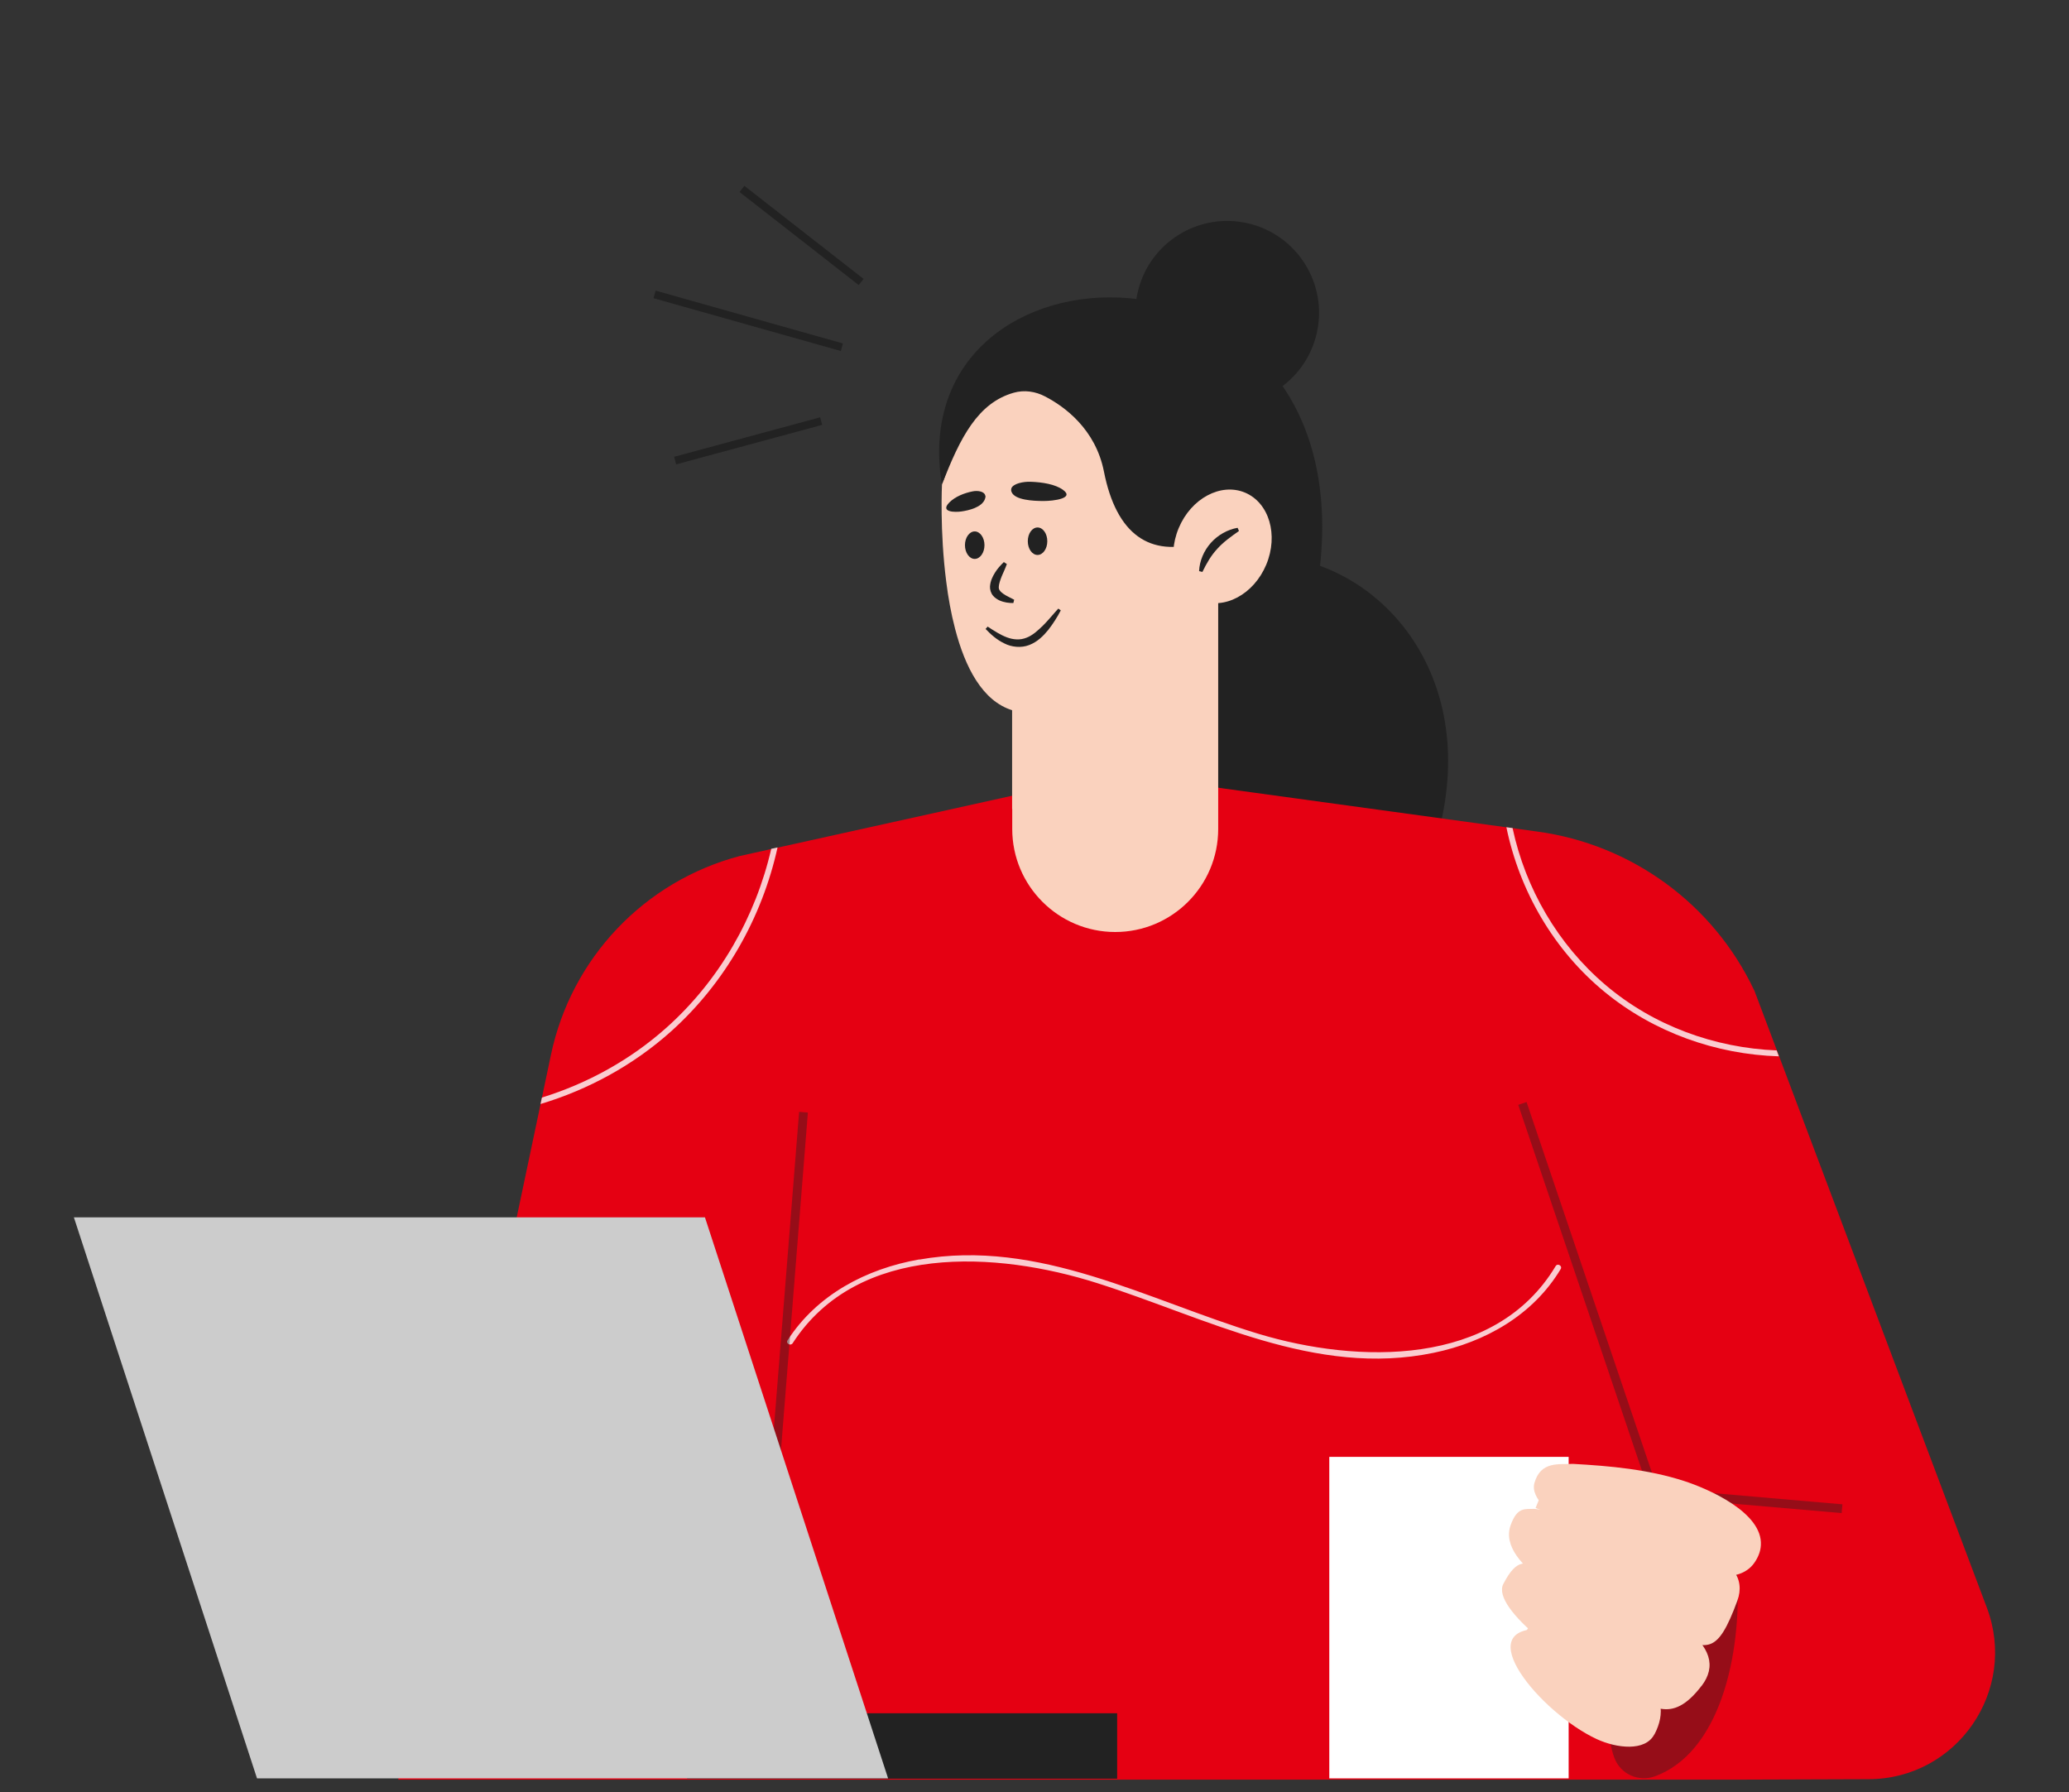 <svg width="112" height="97" viewBox="0 0 112 97" fill="none" xmlns="http://www.w3.org/2000/svg">
<rect x="0" y="0" width="112" height="97" fill="#333333" stroke="none"/>
<path d="M76.311 49.061C80.978 39.967 77.1 32.688 71.459 30.626C73.461 11.834 48.722 12.258 50.985 26.22L61.33 47.967C61.33 47.967 76.49 49.061 76.304 49.061H76.311Z" fill="#222222"/>
<path d="M71.275 18.053C71.895 15.379 70.23 12.707 67.555 12.087C64.881 11.466 62.209 13.132 61.589 15.806C60.968 18.481 62.634 21.152 65.308 21.773C67.983 22.393 70.654 20.728 71.275 18.053Z" fill="#222222"/>
<path d="M90.877 88.335H35.899V96.239H90.877V88.335Z" fill="#E50012"/>
<path d="M94.955 53.594C92.745 48.928 88.324 45.698 83.203 45.006L60.266 41.857L40.052 46.33C34.886 47.692 30.927 51.853 29.826 57.085L21.557 96.322H94.419L101.155 96.299C105.94 96.285 109.237 91.499 107.555 87.019L94.963 53.602L94.955 53.594Z" fill="#E50012"/>
<g opacity="0.8">
<path d="M42.091 45.867L41.749 45.942C40.9 49.641 38.935 53.064 36.092 55.609C34.135 57.358 31.813 58.639 29.335 59.405L29.26 59.755C31.858 58.974 34.284 57.649 36.316 55.833C39.241 53.213 41.25 49.678 42.091 45.867Z" fill="white"/>
<path d="M96.183 56.854C92.819 56.72 89.5 55.514 86.91 53.311C84.335 51.123 82.578 48.094 81.879 44.819L81.544 44.774C82.258 48.235 84.119 51.443 86.873 53.698C89.537 55.879 92.894 57.069 96.295 57.174L96.176 56.854H96.183Z" fill="white"/>
<path d="M49.757 68.167C46.899 68.673 44.234 70.065 42.634 72.543C42.523 72.714 42.798 72.871 42.91 72.7C46.438 67.244 53.984 67.728 59.388 69.447C65.327 71.33 71.184 74.553 77.607 73.221C80.405 72.64 82.988 71.181 84.484 68.688C84.588 68.509 84.312 68.353 84.208 68.532C80.926 74.009 73.476 73.808 68.125 72.193C62.104 70.37 56.254 67.028 49.764 68.174L49.757 68.167Z" fill="white"/>
</g>
<path opacity="0.4" d="M89.398 80.525L89.357 80.999L99.693 81.896L99.734 81.421L89.398 80.525Z" fill="#222222"/>
<path opacity="0.4" d="M82.637 59.647L82.186 59.8L89.302 80.837L89.753 80.684L82.637 59.647Z" fill="#222222"/>
<path opacity="0.4" d="M43.258 60.179L41.531 81.843L42.005 81.881L43.733 60.217L43.258 60.179Z" fill="#222222"/>
<path opacity="0.4" d="M94.032 84.95C94.337 89.817 92.99 94.908 89.582 96.143C88.703 96.463 87.728 96.032 87.393 95.153C86.545 92.921 87.743 89.49 89.522 88.187L94.032 84.942V84.95Z" fill="#222222"/>
<path d="M84.915 78.853H71.958V96.254H84.915V78.853Z" fill="white"/>
<path d="M65.944 31.474V44.87C65.944 47.951 63.444 50.445 60.37 50.445C57.296 50.445 54.795 47.944 54.795 44.87V31.474H65.952H65.944Z" fill="#FAD2BE"/>
<g style="mix-blend-mode:multiply">
<path d="M63.891 35.711C61.397 39.462 58.413 42.252 54.788 43.793V34.11L63.891 35.703V35.711Z" fill="#FAD2BE"/>
</g>
<path d="M65.543 33.009C65.118 34.356 64.396 35.458 63.481 36.314C61.218 38.442 57.795 39.112 55.034 38.509C54.952 38.487 54.87 38.472 54.796 38.442C53.181 37.944 52.243 36.12 51.7 34.029C51.484 33.203 51.327 32.332 51.223 31.491C50.866 28.73 50.992 26.222 50.992 26.222L52.667 21.593L58.591 19.427L64.917 24.078L65.118 26.959L65.275 29.244L65.431 31.476L65.513 32.63L65.543 33.017V33.009Z" fill="#FAD2BE"/>
<path d="M50.993 26.222C51.983 23.654 52.943 21.808 54.87 21.258C55.443 21.094 56.054 21.183 56.575 21.459C57.609 21.995 59.306 23.215 59.76 25.53C60.43 28.924 62.246 30.196 64.977 29.348C67.709 28.499 67.887 25.165 67.887 25.165L67.284 20.737L60.073 18.311L54.252 19.769L52.295 21.526L51 26.215L50.993 26.222Z" fill="#222222"/>
<path d="M68.544 30.565C69.217 28.957 68.702 27.21 67.394 26.662C66.086 26.115 64.48 26.974 63.807 28.581C63.134 30.189 63.648 31.936 64.957 32.484C66.265 33.032 67.871 32.172 68.544 30.565Z" fill="#FAD2BE"/>
<path d="M64.91 30.912C64.932 30.361 65.171 29.803 65.55 29.379C65.93 28.954 66.451 28.664 66.994 28.567L67.068 28.739C66.637 29.044 66.227 29.334 65.9 29.699C65.565 30.056 65.319 30.48 65.089 30.956L64.91 30.912Z" fill="#222222"/>
<path d="M53.292 29.507C53.292 29.916 53.053 30.251 52.763 30.251C52.473 30.251 52.235 29.916 52.235 29.507C52.235 29.098 52.473 28.763 52.763 28.763C53.053 28.763 53.292 29.098 53.292 29.507Z" fill="#222222"/>
<path d="M56.165 30.037C56.457 30.037 56.693 29.704 56.693 29.293C56.693 28.882 56.457 28.549 56.165 28.549C55.873 28.549 55.637 28.882 55.637 29.293C55.637 29.704 55.873 30.037 56.165 30.037Z" fill="#222222"/>
<path d="M54.505 30.526C54.423 30.757 54.319 30.973 54.23 31.181C54.148 31.389 54.073 31.598 54.066 31.769C54.066 31.843 54.073 31.895 54.118 31.955C54.155 32.015 54.222 32.074 54.304 32.134C54.468 32.253 54.684 32.342 54.9 32.461L54.855 32.64C54.609 32.64 54.356 32.61 54.103 32.498C53.977 32.439 53.85 32.357 53.746 32.23C53.642 32.104 53.582 31.91 53.59 31.747C53.612 31.442 53.731 31.203 53.865 30.988C53.999 30.772 54.163 30.593 54.341 30.422L54.498 30.526H54.505Z" fill="#222222"/>
<path d="M53.463 33.915C53.806 34.139 54.148 34.362 54.505 34.496C54.862 34.63 55.227 34.652 55.562 34.518C55.897 34.392 56.187 34.124 56.47 33.848C56.753 33.566 57.006 33.246 57.289 32.94L57.423 33.037C57.229 33.409 57.006 33.759 56.745 34.094C56.477 34.422 56.157 34.742 55.711 34.913C55.272 35.084 54.751 35.024 54.364 34.823C53.962 34.63 53.642 34.347 53.352 34.042L53.463 33.915Z" fill="#222222"/>
<path d="M53.344 26.834C53.352 26.886 53.344 26.945 53.314 27.02C53.143 27.459 52.458 27.623 52.049 27.682C51.692 27.734 50.873 27.727 51.387 27.198C51.714 26.871 52.205 26.685 52.645 26.596C52.927 26.536 53.299 26.596 53.337 26.834H53.344Z" fill="#222222"/>
<path d="M54.751 26.433C54.729 26.492 54.729 26.552 54.758 26.626C54.929 27.065 55.912 27.117 56.5 27.117C57.013 27.117 58.204 26.976 57.534 26.507C57.118 26.209 56.425 26.098 55.793 26.076C55.391 26.061 54.84 26.172 54.743 26.44L54.751 26.433Z" fill="#222222"/>
<path d="M95.32 83.638C95.431 81.867 92.469 80.579 91.152 80.155C89.217 79.53 87.163 79.344 85.146 79.232C84.409 79.277 83.404 79.061 83.062 80.267C82.6 81.897 87.542 84.286 91.107 85C92.298 85.239 94.233 85.789 95.029 84.494C95.215 84.197 95.305 83.914 95.32 83.638Z" fill="#FAD2BE"/>
<path d="M92.105 91.259C93.757 89.108 90.69 87.002 83.687 84.888C82.571 84.516 82.117 84.308 81.38 85.729C80.688 87.054 85.027 90.254 87.937 91.594C89.381 92.264 90.437 93.432 92.105 91.252V91.259Z" fill="#FAD2BE"/>
<path d="M89.559 93.875C90.765 91.575 88.815 89.759 83.576 88.174C79.385 87.95 83.412 92.728 86.433 94.128C87.513 94.626 89.061 94.812 89.552 93.875H89.559Z" fill="#FAD2BE"/>
<path d="M94.047 86.638C94.933 84.234 91.122 82.663 83.069 81.666C82.563 81.696 82.139 81.532 81.774 82.552C81.008 84.703 85.376 87.144 90.609 88.654C92.447 89.183 92.938 89.652 94.047 86.638Z" fill="#FAD2BE"/>
<g style="mix-blend-mode:multiply">
<path d="M83.323 81.131L83.124 81.62L91.083 84.867L91.283 84.377L83.323 81.131Z" fill="#FAD2BE"/>
</g>
<g style="mix-blend-mode:multiply">
<path d="M82.956 84.543L82.746 85.028L88.475 87.513L88.685 87.028L82.956 84.543Z" fill="#FAD2BE"/>
</g>
<g style="mix-blend-mode:multiply">
<path d="M82.82 87.954L82.546 88.405L87.31 91.3L87.584 90.848L82.82 87.954Z" fill="#FAD2BE"/>
</g>
<path d="M60.474 92.73H37.194V96.272H60.474V92.73Z" fill="#222222"/>
<path d="M48.075 96.255H13.913L4 65.89H38.161L48.075 96.255Z" fill="#CCCCCC"/>
<path d="M40.294 10.058L40.033 10.393L46.486 15.431L46.747 15.096L40.294 10.058Z" fill="#222222"/>
<path d="M44.395 22.588L36.492 24.725L36.603 25.134L44.506 22.997L44.395 22.588Z" fill="#222222"/>
<path d="M35.49 15.73L35.375 16.139L45.518 18.999L45.633 18.591L35.49 15.73Z" fill="#222222"/>
</svg>

